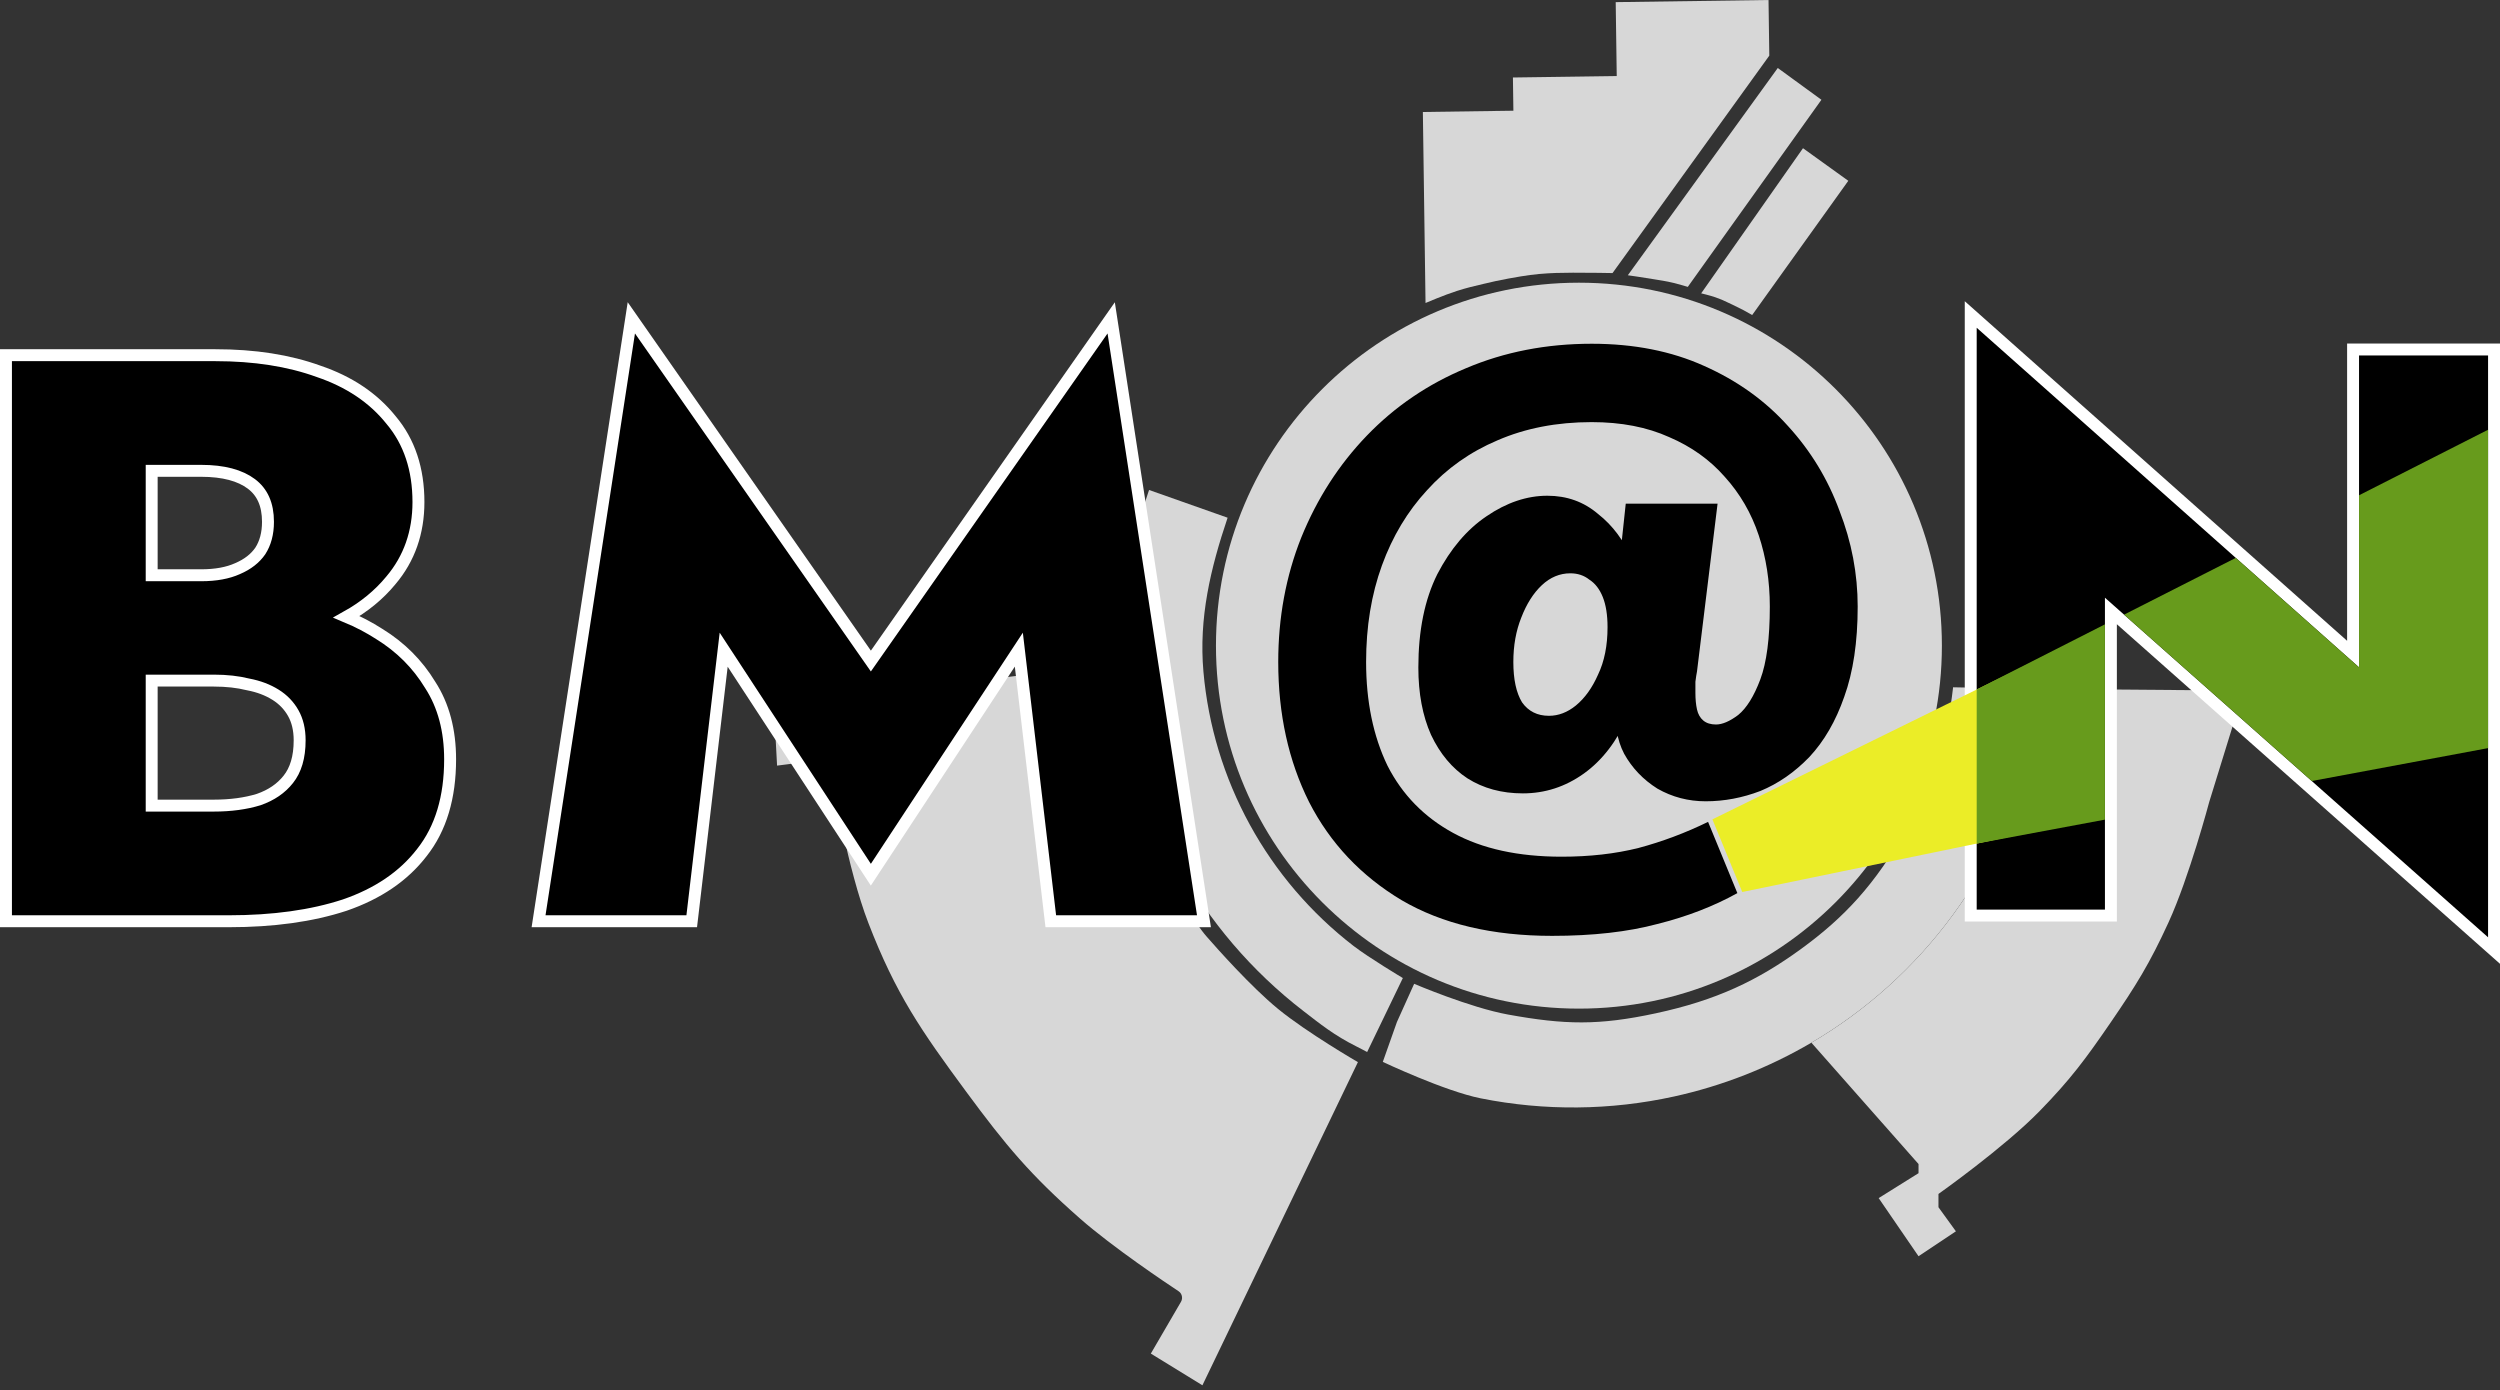 <svg width="419" height="233" viewBox="0 0 419 233" fill="none" xmlns="http://www.w3.org/2000/svg">
<rect x="0" y="0" width="419" height="233" fill="#333333" stroke="none"/>
<path d="M192.879 226.861L197.935 218.179C198.127 217.85 198.168 217.453 198.047 217.091C197.952 216.809 197.771 216.571 197.523 216.407C195.57 215.115 186.493 209.044 181.034 204.247C172.657 196.886 168.576 191.973 161.955 182.999C154.372 172.721 150.146 166.622 145.545 154.706C142.055 145.667 139.628 131.209 139.162 128.301C139.108 127.967 138.912 127.681 138.623 127.505C138.401 127.371 138.142 127.316 137.885 127.348L130.237 128.318L129.686 117.938L141.222 116.923L183.835 111.596C183.835 111.596 185.154 122.085 187.208 128.492C188.98 134.023 193.077 142.053 193.315 142.517C193.322 142.532 193.328 142.543 193.336 142.558C193.568 143.005 197.708 150.961 201.401 155.939C201.681 156.315 201.975 156.675 202.284 157.028C203.929 158.915 209.681 165.395 214.206 169.1C219.064 173.077 227.586 178.012 227.586 178.012L201.524 232.175L192.879 226.861Z" fill="#D7D7D7"/>
<path d="M238.472 18.768L238.919 50.783C238.919 50.783 242.083 49.426 244.181 48.76C245.89 48.217 246.876 48.001 248.62 47.584C250.209 47.205 251.116 47.001 252.698 46.707C252.75 46.697 252.803 46.687 252.855 46.678L252.868 46.675C253.38 46.579 256.099 46.077 257.924 45.923C260.145 45.735 261.4 45.72 263.629 45.704C266.187 45.686 270.259 45.767 270.259 45.767L296.534 9.326L296.404 0L270.792 0.358L270.965 12.746L253.566 12.989L253.644 18.556L238.472 18.768Z" fill="#D7D7D7"/>
<path d="M277.009 46.771C275.379 46.493 272.824 46.133 272.824 46.133L297.955 11.395L305.269 16.722L282.875 48.081C282.875 48.081 281.436 47.643 280.499 47.418C279.151 47.094 278.376 47.003 277.009 46.771Z" fill="#D7D7D7"/>
<path d="M287.494 49.826C286.584 49.508 285.118 49.163 285.118 49.163L302.181 24.84L309.775 30.302L293.661 52.803L293.182 52.524C292.566 52.166 291.936 51.832 291.295 51.522L289.734 50.769C288.749 50.294 288.39 50.139 287.494 49.826Z" fill="#D7D7D7"/>
<path d="M341.954 115.468C340.707 126.31 337.319 137.01 331.823 146.437C326.326 155.866 318.933 164.052 310.112 170.478C308.005 172.013 305.828 173.439 303.588 174.753C296.452 178.942 288.687 181.991 280.574 183.773C269.914 186.115 258.885 186.221 248.183 184.084C242.118 182.873 231.758 177.972 231.758 177.972L234.124 171.29L237.011 164.886C237.011 164.886 246.347 168.874 252.741 170.037C262.262 171.768 267.952 171.889 277.52 169.827C287.685 167.637 294.58 164.346 301.864 159.04C309.147 153.734 314.261 148.224 319.404 139.133C324.333 130.419 326.309 124.142 327.339 115.189L341.954 115.468Z" fill="#D7D7D7"/>
<path d="M341.954 115.468C340.707 126.31 337.319 137.01 331.823 146.438C326.326 155.866 318.933 164.052 310.112 170.478C308.005 172.013 305.828 173.439 303.588 174.754L321.546 195.094V196.625L314.864 200.802L321.546 210.546L327.81 206.37L324.887 202.333V200.106C324.887 200.106 335.888 192.328 341.871 186.185C347.024 180.894 349.524 177.52 353.703 171.429C358.002 165.163 360.282 161.494 363.448 154.585C366.914 147.021 370.269 134.4 370.269 134.4L375.559 117.278L376.116 115.702H371.321L341.954 115.468Z" fill="#D7D7D7"/>
<path d="M376.116 115.701L376.394 115.329L376.951 115.189L382.38 115.329L382.658 107.951H371.661L371.383 114.911L371.321 115.701H376.116Z" fill="#D7D7D7"/>
<path d="M325.461 108.213C325.461 141.81 298.225 169.046 264.628 169.046C231.031 169.046 203.795 141.81 203.795 108.213C203.795 74.615 231.031 47.379 264.628 47.379C298.225 47.379 325.461 74.615 325.461 108.213Z" fill="#D7D7D7"/>
<path d="M218.457 169.453C209.81 162.787 202.637 154.399 197.394 144.817C192.149 135.236 188.947 124.669 187.989 113.786C187.031 102.902 189.093 92.473 192.582 82.12L205.747 86.769C202.866 95.317 200.904 103.589 201.695 112.575C202.486 121.562 205.13 130.286 209.46 138.197C213.79 146.108 219.712 153.034 226.852 158.538C229.4 160.502 235.117 163.921 235.117 163.921L229.13 176.325C228.879 176.184 228.073 175.751 227.309 175.369C223.59 173.51 221.277 171.627 218.457 169.453Z" fill="#D7D7D7"/>
<path d="M395.375 58.578H394.375V59.578V109.624L331.958 54.186L330.294 52.708V54.934V152.447V153.447H331.294H352.787H353.787V152.447V102.398L416.337 157.839L418 159.314V157.091V59.578V58.578H417H395.375Z" fill="black" stroke="white" stroke-width="2"/>
<path d="M253.636 110.946C253.636 113.865 254.123 116.12 255.095 117.712C256.157 119.216 257.66 119.968 259.606 119.968C261.198 119.968 262.702 119.393 264.117 118.243C265.621 117.005 266.859 115.28 267.832 113.069C268.893 110.858 269.424 108.204 269.424 105.109C269.424 103.074 269.159 101.394 268.628 100.067C268.097 98.74 267.345 97.767 266.372 97.148C265.488 96.441 264.427 96.087 263.188 96.087C261.419 96.087 259.827 96.75 258.412 98.077C256.997 99.404 255.847 101.217 254.963 103.517C254.078 105.728 253.636 108.204 253.636 110.946ZM237.715 111.875C237.715 105.684 238.777 100.465 240.9 96.22C243.111 91.974 245.853 88.746 249.125 86.535C252.486 84.235 255.891 83.085 259.341 83.085C262.613 83.085 265.444 84.102 267.832 86.137C270.308 88.082 272.21 90.647 273.537 93.832C274.952 97.016 275.659 100.509 275.659 104.313C275.659 110.415 274.731 115.634 272.873 119.968C271.016 124.213 268.539 127.442 265.444 129.653C262.348 131.864 258.943 132.97 255.228 132.97C251.69 132.97 248.595 132.129 245.941 130.449C243.376 128.768 241.342 126.336 239.838 123.152C238.423 119.968 237.715 116.209 237.715 111.875ZM214.233 110.946C214.233 103.517 215.515 96.573 218.08 90.117C220.734 83.572 224.404 77.867 229.092 73.002C233.78 68.138 239.308 64.379 245.676 61.725C252.132 58.983 259.164 57.612 266.771 57.612C273.846 57.612 280.126 58.851 285.61 61.327C291.182 63.804 295.87 67.165 299.673 71.41C303.476 75.567 306.351 80.299 308.297 85.606C310.331 90.824 311.348 96.175 311.348 101.659C311.348 107.585 310.596 112.627 309.093 116.784C307.677 120.852 305.732 124.213 303.255 126.867C300.779 129.432 298.037 131.333 295.029 132.572C292.022 133.721 288.971 134.296 285.875 134.296C282.956 134.296 280.259 133.589 277.782 132.174C275.394 130.67 273.537 128.724 272.21 126.336C270.972 123.948 270.574 121.295 271.016 118.376L269.291 114.263L272.475 84.412H287.865L284.416 112.538C284.327 112.98 284.239 113.555 284.15 114.263C284.15 114.971 284.15 115.59 284.15 116.12C284.15 117.182 284.239 118.11 284.416 118.906C284.593 119.702 284.946 120.322 285.477 120.764C286.008 121.206 286.715 121.427 287.6 121.427C288.661 121.427 289.9 120.897 291.315 119.835C292.73 118.685 293.968 116.695 295.029 113.865C296.091 111.035 296.622 106.966 296.622 101.659C296.622 97.414 296.002 93.434 294.764 89.719C293.526 86.004 291.624 82.731 289.059 79.901C286.583 77.071 283.487 74.86 279.772 73.267C276.058 71.587 271.724 70.747 266.771 70.747C260.933 70.747 255.67 71.764 250.983 73.798C246.383 75.744 242.447 78.53 239.175 82.156C235.902 85.694 233.382 89.896 231.613 94.76C229.844 99.625 228.959 105.02 228.959 110.946C228.959 117.58 230.153 123.373 232.541 128.326C235.018 133.191 238.688 136.95 243.553 139.603C248.418 142.257 254.476 143.583 261.729 143.583C266.417 143.583 270.706 143.097 274.598 142.124C278.578 141.063 282.47 139.603 286.273 137.746L291.182 149.686C287.202 151.897 282.735 153.622 277.782 154.86C272.829 156.187 266.947 156.85 260.137 156.85C250.142 156.85 241.74 154.86 234.929 150.88C228.119 146.812 222.945 141.328 219.407 134.429C215.957 127.53 214.233 119.702 214.233 110.946Z" fill="black"/>
<path d="M146.792 145.327L170.757 108.88L176.009 153.518L176.112 154.401H177.002H200.617H201.783L201.606 153.249L186.614 55.736L186.235 53.273L184.806 55.314L145.958 110.793L107.241 55.315L105.812 53.268L105.432 55.736L90.44 153.249L90.263 154.401H91.429H115.044H115.933L116.037 153.518L121.288 108.89L145.12 145.325L145.954 146.601L146.792 145.327Z" fill="black" stroke="white" stroke-width="2"/>
<path d="M33.708 96.414H25.422V78.911H33.708C37.481 78.911 40.245 79.685 42.13 81.099C43.949 82.464 44.914 84.523 44.914 87.463C44.914 89.424 44.468 91.036 43.623 92.348C42.775 93.576 41.525 94.568 39.815 95.301L39.807 95.304L39.799 95.308C38.194 96.03 36.175 96.414 33.708 96.414ZM63.561 106.252C61.828 105.142 59.999 104.184 58.075 103.379C61.04 101.725 63.528 99.687 65.522 97.258C68.602 93.615 70.132 89.226 70.132 84.147C70.132 78.652 68.617 74.036 65.526 70.377C62.562 66.676 58.506 63.972 53.41 62.241C48.415 60.426 42.638 59.531 36.096 59.531H2H1V60.531V153.401V154.401H2H38.352C45.77 154.401 52.248 153.508 57.768 151.698L57.775 151.696L57.782 151.693C63.324 149.785 67.657 146.855 70.717 142.871C73.895 138.848 75.439 133.615 75.439 127.265C75.439 122.43 74.344 118.256 72.102 114.793C69.985 111.301 67.133 108.452 63.561 106.252ZM25.422 135.021V114.069H35.831C37.977 114.069 39.884 114.284 41.559 114.703L41.586 114.709L41.614 114.715C43.366 115.048 44.883 115.627 46.18 116.438C47.458 117.236 48.444 118.265 49.155 119.53C49.852 120.768 50.221 122.273 50.221 124.081C50.221 126.936 49.55 129.079 48.317 130.62L48.313 130.625C47.124 132.132 45.484 133.267 43.348 134.009C41.165 134.679 38.663 135.021 35.831 135.021H25.422Z" fill="black" stroke="white" stroke-width="2"/>
<path d="M352 105.39L287 137.325L292 149.5L352.5 137L352 105.39Z" fill="#EBED27"/>
<path fill-rule="evenodd" clip-rule="evenodd" d="M374.716 93.501L395.375 111.85V83.008L417 72.024V125.385L387.451 130.901L355.989 103.014L374.716 93.501ZM331.294 141.382V115.557L352.787 104.64V137.371L331.294 141.382Z" fill="#679B1C"/>
</svg>
